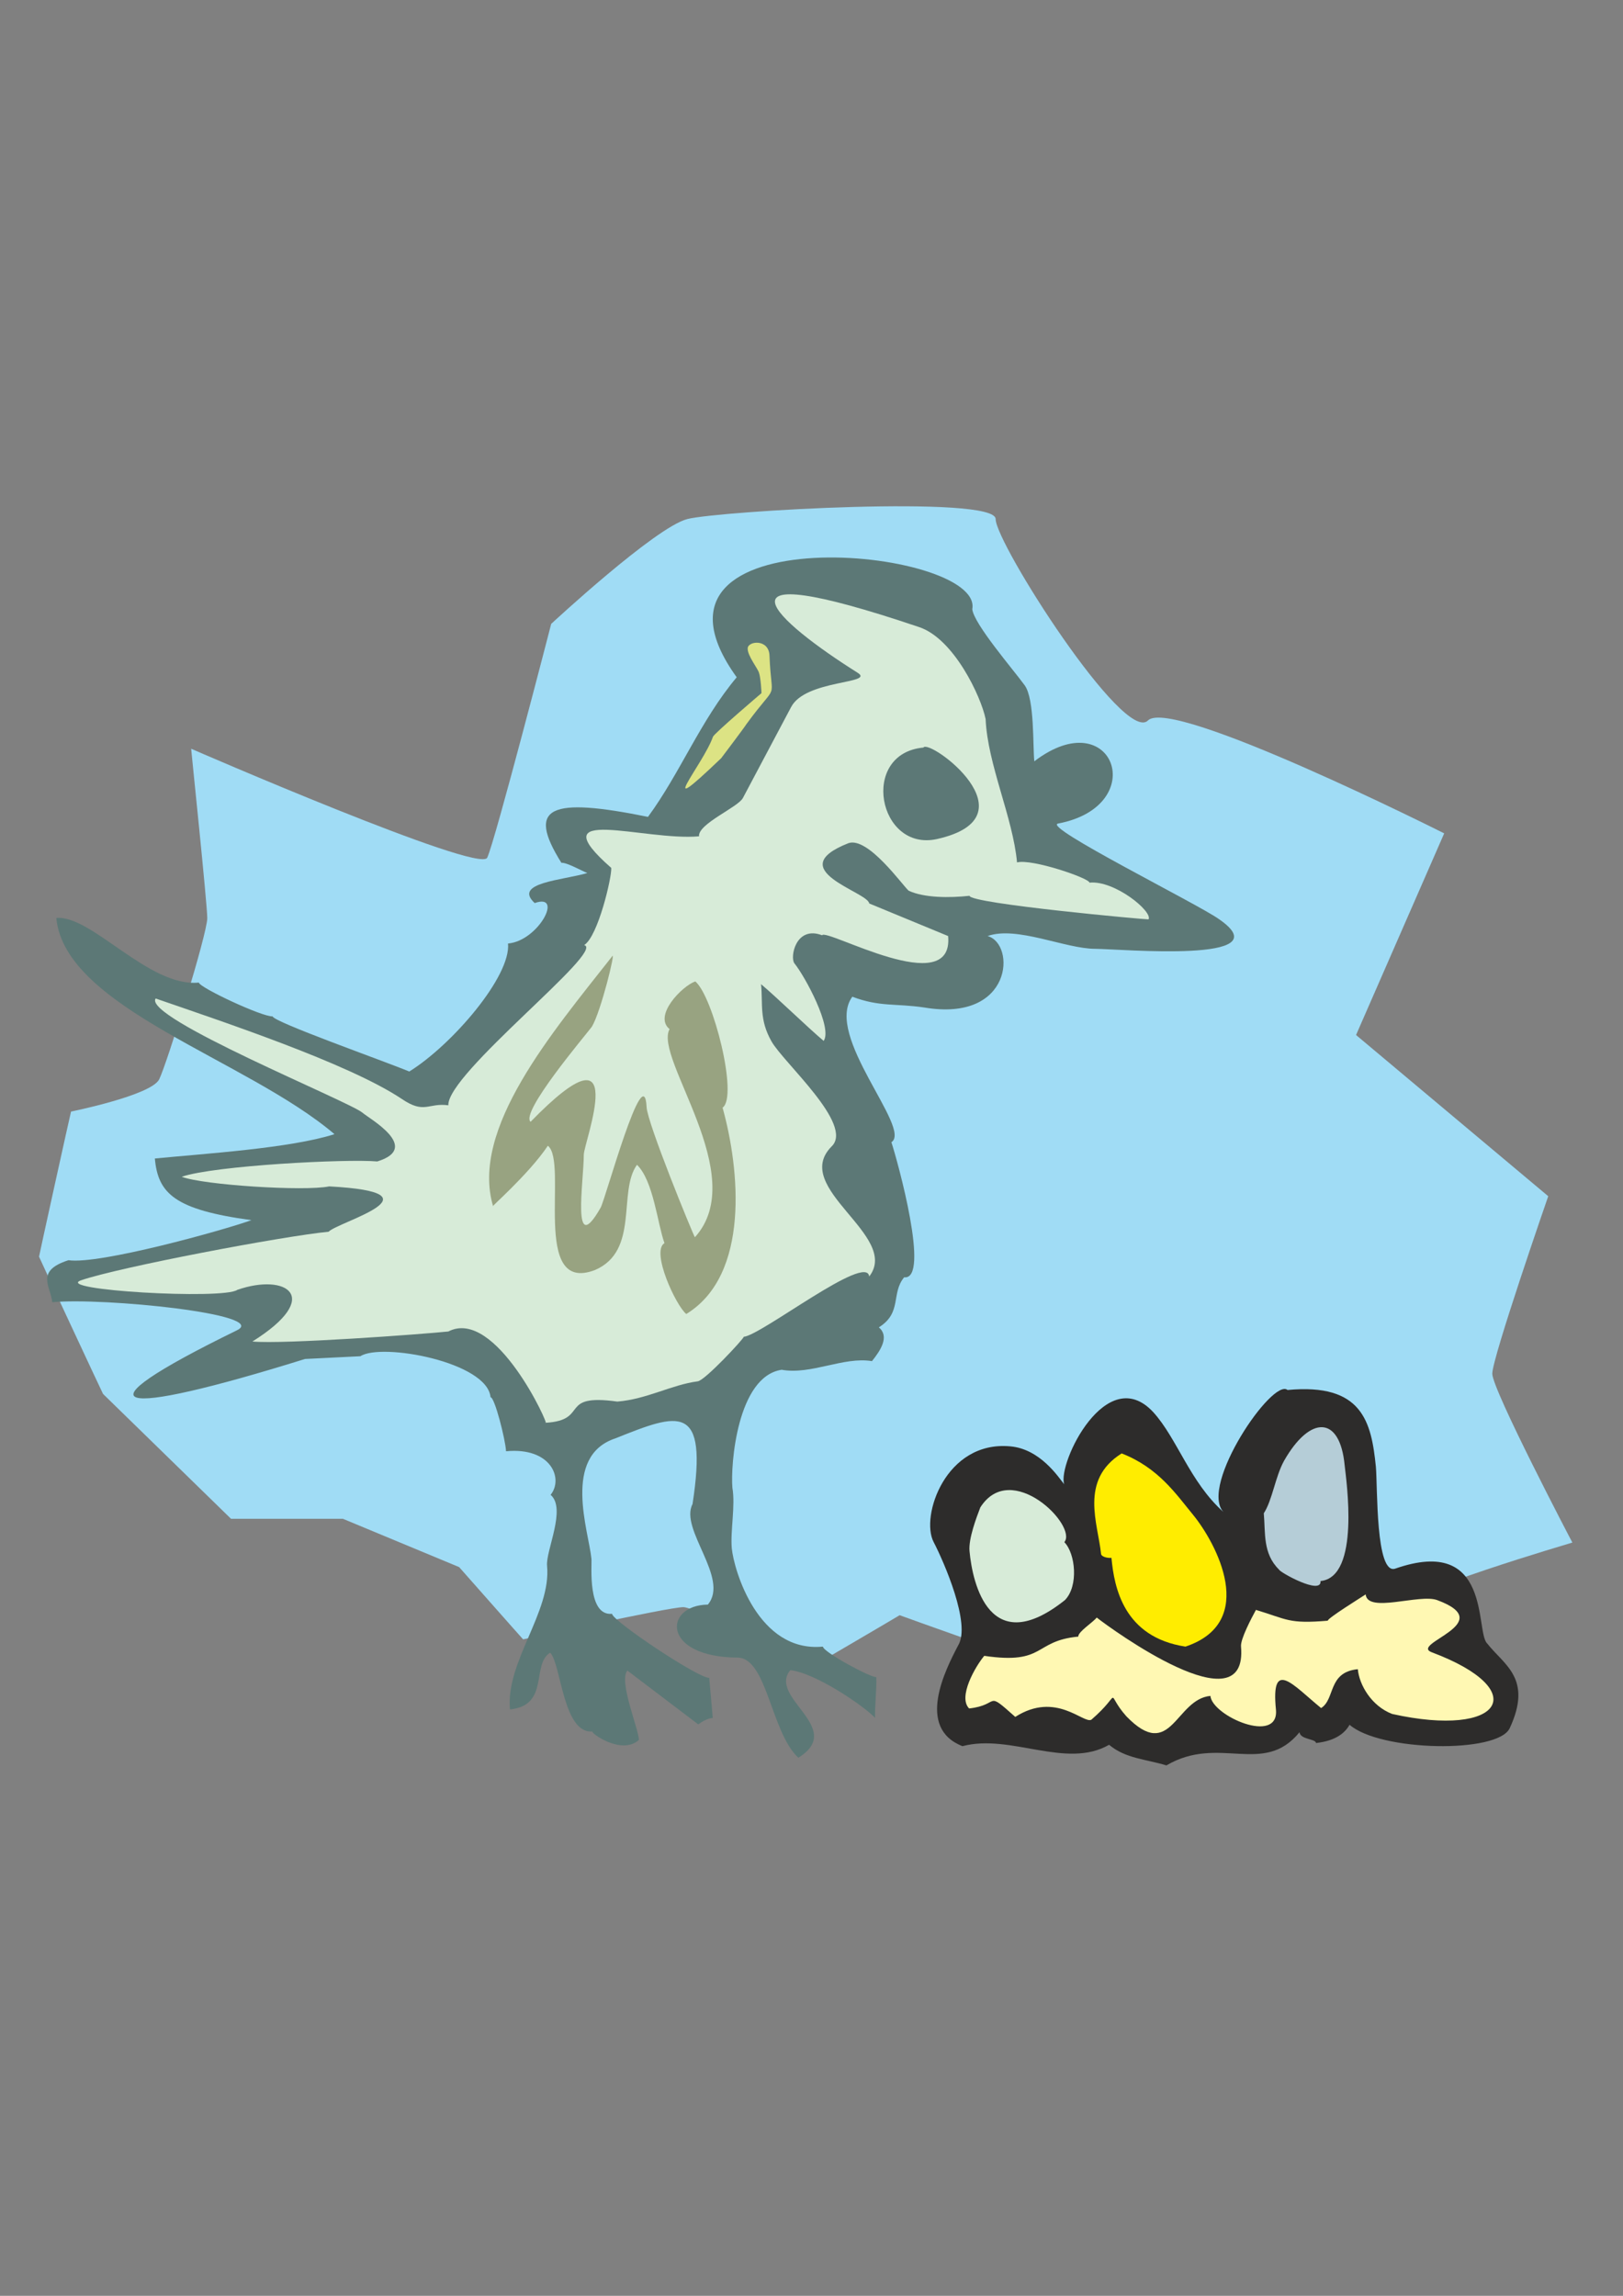 <?xml version="1.0" encoding="utf-8"?>
<!-- Created by UniConvertor 2.0rc4 (https://sk1project.net/) -->
<svg xmlns="http://www.w3.org/2000/svg" height="841.89pt" viewBox="0 0 595.276 841.89" width="595.276pt" version="1.1" xmlns:xlink="http://www.w3.org/1999/xlink" id="0fb018cf-f610-11ea-82ba-dcc15c148e23">

<rect x="0" y="0" width="595.276" height="841.89" fill="#808080" stroke="none"/>

<g>
	<path style="fill:#a0dcf5;" d="M 125.774,556.953 L 84.734,556.953 37.79,511.161 C 37.718,511.161 14.246,460.833 14.318,460.833 14.246,460.833 25.982,407.625 26.054,407.625 25.982,407.625 55.358,401.721 58.382,395.817 61.262,389.913 75.95,342.681 76.022,336.705 75.95,330.729 70.046,274.569 70.118,274.569 70.046,274.569 175.814,320.505 178.694,314.529 181.574,308.553 202.166,228.777 202.166,228.777 202.166,228.777 240.398,193.281 252.134,190.329 263.87,187.377 365.174,181.473 365.174,190.329 365.174,199.185 412.262,273.057 421.046,264.201 429.83,255.345 529.694,305.601 529.694,305.601 L 497.366,379.545 567.854,438.657 C 567.854,438.657 547.334,497.841 547.334,503.745 547.334,509.649 576.71,565.737 576.71,565.665 576.71,565.737 515.078,583.521 506.222,592.305 497.366,601.233 379.862,610.089 379.862,610.017 379.862,610.089 329.966,592.377 329.966,592.305 329.966,592.377 294.686,613.041 294.686,612.969 294.686,613.041 256.454,589.425 250.622,589.353 244.79,589.425 191.87,601.233 191.87,601.161 191.87,601.233 168.398,574.665 168.398,574.665 L 125.774,556.953 Z" />
	<path style="fill:#5c7876;" d="M 268.406,567.825 C 269.198,575.817 278.054,606.129 301.814,603.825 302.03,605.913 319.598,615.345 321.398,614.985 321.614,618.729 320.75,627.009 320.966,629.961 316.934,625.641 299.15,613.473 289.862,612.465 281.51,622.545 310.31,633.705 292.814,644.577 282.734,635.289 281.366,607.929 270.494,607.857 242.486,607.641 243.422,588.633 259.622,588.417 267.686,578.769 249.11,560.769 254.006,551.553 259.766,514.041 248.966,518.145 225.782,527.433 205.982,533.913 215.99,561.705 216.926,571.641 217.142,574.017 215.342,592.665 224.486,591.801 224.702,594.465 256.31,615.561 260.126,615.273 L 261.422,629.961 C 259.55,630.177 257.822,631.113 256.094,632.337 L 230.102,612.609 C 226.862,616.569 234.062,633.417 234.35,638.025 227.798,644.001 215.702,634.857 217.43,634.929 206.486,636.081 205.838,610.233 201.806,606.057 194.75,610.305 201.734,625.353 187.046,626.865 185.39,609.441 202.238,591.153 200.654,574.233 200.078,568.761 207.854,553.209 201.95,548.169 206.774,542.193 202.094,530.601 185.606,532.185 185.39,527.937 181.43,512.313 179.918,512.385 178.766,499.425 139.886,492.297 132.182,497.337 L 111.878,498.345 C 41.822,520.161 25.622,517.785 86.894,487.833 99.062,481.929 37.862,475.737 19.142,477.537 18.71,471.921 12.662,466.089 25.118,462.129 36.35,463.785 81.566,451.257 92.222,447.441 64.142,443.625 57.95,437.721 56.798,424.833 75.158,423.033 106.478,421.089 122.678,415.905 90.35,388.401 23.75,369.681 20.654,336.633 33.542,335.409 54.566,362.121 72.926,360.321 73.214,362.193 96.326,372.993 99.998,372.705 100.142,374.721 140.966,389.121 150.11,392.937 165.878,383.145 187.478,357.945 186.326,345.993 197.486,345.057 206.846,327.345 196.118,331.161 187.982,323.673 206.414,322.809 215.414,320.145 213.542,319.425 207.782,316.185 205.91,316.401 192.878,295.665 201.806,292.281 237.662,299.553 249.47,283.497 256.958,264.129 270.206,248.361 226.43,187.737 360.926,200.625 356.606,223.377 357.182,228.849 371.726,245.625 375.83,251.313 379.502,256.353 378.782,273.705 379.358,279.177 408.302,257.073 422.27,295.521 388.07,302.001 382.094,303.153 439.118,331.377 447.11,337.065 470.798,353.409 411.038,348.009 401.678,347.937 390.734,347.937 372.878,339.441 362.222,343.257 372.59,346.065 371.582,374.937 339.038,369.465 328.382,367.881 322.694,369.321 312.614,365.505 302.102,379.761 334.646,413.889 326.942,418.857 329.174,425.625 341.342,469.545 331.622,468.393 326.726,474.297 330.974,481.353 322.334,486.753 326.294,490.065 323.054,495.105 319.814,499.137 309.374,497.409 297.494,504.249 286.694,502.305 270.35,504.753 267.902,537.297 268.622,545.577 269.774,552.057 267.83,561.417 268.406,567.825 L 268.406,567.825 Z" />
	<path style="fill:#2d2c2b;" d="M 494.99,632.481 C 493.334,635.433 489.95,638.385 482.678,639.177 482.606,637.593 476.918,637.953 476.63,635.217 463.382,651.489 447.182,636.009 427.814,647.385 420.254,645.081 412.766,644.865 406.79,639.825 391.022,648.897 370.718,635.649 353.006,640.329 335.87,633.633 346.742,612.321 351.422,603.393 356.246,595.617 346.166,572.649 342.422,565.449 337.526,556.089 346.814,528.225 370.502,530.385 381.518,531.321 388.214,541.689 390.302,544.281 387.854,536.505 405.926,499.281 423.062,517.929 431.774,527.577 436.454,543.489 448.694,554.433 439.838,544.713 466.766,505.113 472.238,509.721 499.67,507.129 502.982,521.385 504.638,537.873 505.286,545.289 504.494,577.545 511.694,575.241 547.334,562.785 540.998,598.497 545.462,602.673 551.582,610.521 562.238,615.417 553.742,633.705 549.422,643.137 506.15,642.273 494.99,632.481 L 494.99,632.481 Z" />
	<path style="fill:#d7ebd8;" d="M 224.198,318.273 C 224.414,321.657 219.374,343.329 214.262,346.569 222.326,348.513 163.934,393.657 164.438,405.321 156.95,404.313 155.726,408.705 147.302,402.945 127.502,389.769 80.558,374.289 57.086,366.153 52.262,373.137 128.078,403.881 132.974,408.057 135.422,410.217 154.718,420.873 138.374,425.913 127.142,424.905 78.542,427.425 66.662,431.529 74.51,434.553 111.662,436.929 120.734,435.057 163.574,437.361 123.83,448.089 120.518,451.689 103.886,453.273 43.838,464.649 29.798,469.473 19.214,473.073 81.926,476.673 87.038,473.001 104.966,466.737 118.79,475.521 92.582,491.937 103.742,493.017 154.862,489.273 164.438,488.265 181.862,479.265 201.878,523.545 200.078,521.745 216.422,520.809 204.47,510.945 226.43,513.969 237.23,513.105 246.374,507.777 255.878,506.553 258.47,506.337 272.798,490.929 272.798,490.209 279.278,489.633 317.942,459.321 318.806,468.105 330.398,453.129 289.862,435.705 304.982,420.441 313.406,412.449 287.342,389.697 282.95,381.849 278.414,373.857 279.854,368.241 279.134,360.897 285.11,365.937 296.27,376.809 302.102,381.705 305.414,376.881 295.334,358.161 291.374,353.265 289.646,351.033 291.878,339.297 301.526,342.969 302.966,340.233 349.91,367.017 347.75,343.257 L 318.806,331.305 C 318.374,327.057 286.334,318.993 311.174,309.201 318.374,306.681 331.19,324.897 333.278,326.625 338.966,329.289 348.326,329.289 355.598,328.497 355.814,331.377 420.83,337.281 421.262,337.137 422.846,334.257 408.806,322.737 399.59,323.673 399.518,322.017 378.422,314.817 373.022,316.257 371.51,299.769 362.222,280.329 361.502,263.697 359.846,255.489 349.838,234.105 337.022,229.929 255.95,202.569 284.894,228.057 314.558,246.705 321.11,250.809 295.406,249.153 290.15,259.305 L 272.51,292.569 C 270.782,296.025 255.95,302.073 256.382,306.681 236.222,308.481 197.342,294.657 224.198,318.273 L 224.198,318.273 Z" />
	<path style="fill:#d7ebd8;" d="M 355.598,568.833 C 356.678,580.713 363.014,608.721 390.59,586.761 395.63,581.649 394.478,569.697 390.374,565.521 395.342,559.545 370.862,534.993 359.558,552.777 358.118,556.521 355.166,564.297 355.598,568.833 L 355.598,568.833 Z" />
	<path style="fill:#ffed00;" d="M 403.838,569.841 C 403.91,570.705 405.782,571.425 407.654,571.281 408.662,582.225 412.19,600.369 434.798,603.825 461.654,594.825 446.03,565.809 437.606,555.513 431.27,547.809 424.862,538.233 411.398,532.977 395.774,542.769 402.758,558.825 403.838,569.841 L 403.838,569.841 Z" />
	<path style="fill:#b5cdd7;" d="M 463.526,554.937 C 464.174,562.137 463.094,569.697 469.142,575.601 469.214,576.465 484.838,585.177 484.334,579.777 499.022,578.337 493.766,542.769 493.19,537.369 491.462,518.937 480.446,519.009 470.942,535.713 467.702,541.617 466.694,550.041 463.526,554.937 L 463.526,554.937 Z" />
	<path style="fill:#fff8b3;" d="M 455.174,603.825 C 457.838,633.993 407.366,597.201 402.254,593.169 400.67,595.113 395.414,598.353 395.486,600.153 378.926,601.737 383.606,610.521 360.998,607.209 357.686,611.169 351.278,622.329 355.454,626.505 367.118,625.209 361.07,619.521 372.374,629.601 387.35,620.025 397.502,632.337 400.31,630.609 412.262,620.241 404.846,620.025 413.126,629.385 429.614,646.377 431.054,623.121 443.942,621.897 444.662,629.313 469.07,639.897 467.99,627.009 466.046,607.713 474.398,618.081 484.55,626.361 489.806,623.049 486.926,613.185 498.014,612.105 498.518,617.721 502.91,625.569 510.614,628.521 551.078,637.521 562.238,619.809 525.158,605.913 516.734,602.745 550.07,595.257 527.102,586.761 520.622,584.385 501.542,591.729 500.894,584.673 499.166,585.825 486.854,593.457 486.998,594.321 472.526,595.545 472.166,593.817 460.646,590.361 459.134,593.169 454.886,601.089 455.174,603.825 L 455.174,603.825 Z" />
	<path style="fill:#98a381;" d="M 237.158,405.969 C 237.374,411.729 254.078,452.481 254.87,453.705 275.39,431.025 239.678,388.041 245.582,377.385 239.534,372.489 250.118,361.617 255.014,359.889 261.566,365.361 270.854,402.153 265.022,406.185 271.286,428.649 275.174,467.529 251.702,481.857 247.886,478.761 238.67,458.889 243.71,455.865 241.118,448.665 239.678,433.041 233.63,427.137 226.502,437.001 234.638,458.673 218.222,465.729 194.534,474.801 208.574,426.129 200.942,420.153 193.814,430.809 179.054,443.481 180.854,442.329 172.43,413.961 202.454,378.753 224.486,350.745 226.07,347.865 220.382,371.121 217.07,376.521 214.406,380.049 190.718,407.985 194.606,411.369 232.118,372.849 214.118,418.857 214.118,423.465 214.118,433.185 209.51,461.841 220.31,442.833 222.11,439.593 236.222,387.609 237.158,405.969 L 237.158,405.969 Z" />
	<path style="fill:#5c7876;" d="M 338.678,274.137 C 340.766,270.681 380.006,299.553 343.646,307.689 322.046,312.441 315.206,276.297 338.678,274.137 L 338.678,274.137 Z" />
	<path style="fill:#dce384;" d="M 261.494,270.177 C 261.926,268.953 279.278,254.193 279.278,254.193 279.35,254.193 278.99,248.361 278.414,246.849 278.126,245.337 274.022,240.369 274.238,237.705 274.382,235.041 282.014,234.177 282.23,240.441 282.95,258.585 285.902,248.937 273.806,265.497 273.014,266.793 264.518,278.025 264.518,278.025 238.886,302.577 257.966,280.329 261.494,270.177 L 261.494,270.177 Z" />
</g>
</svg>